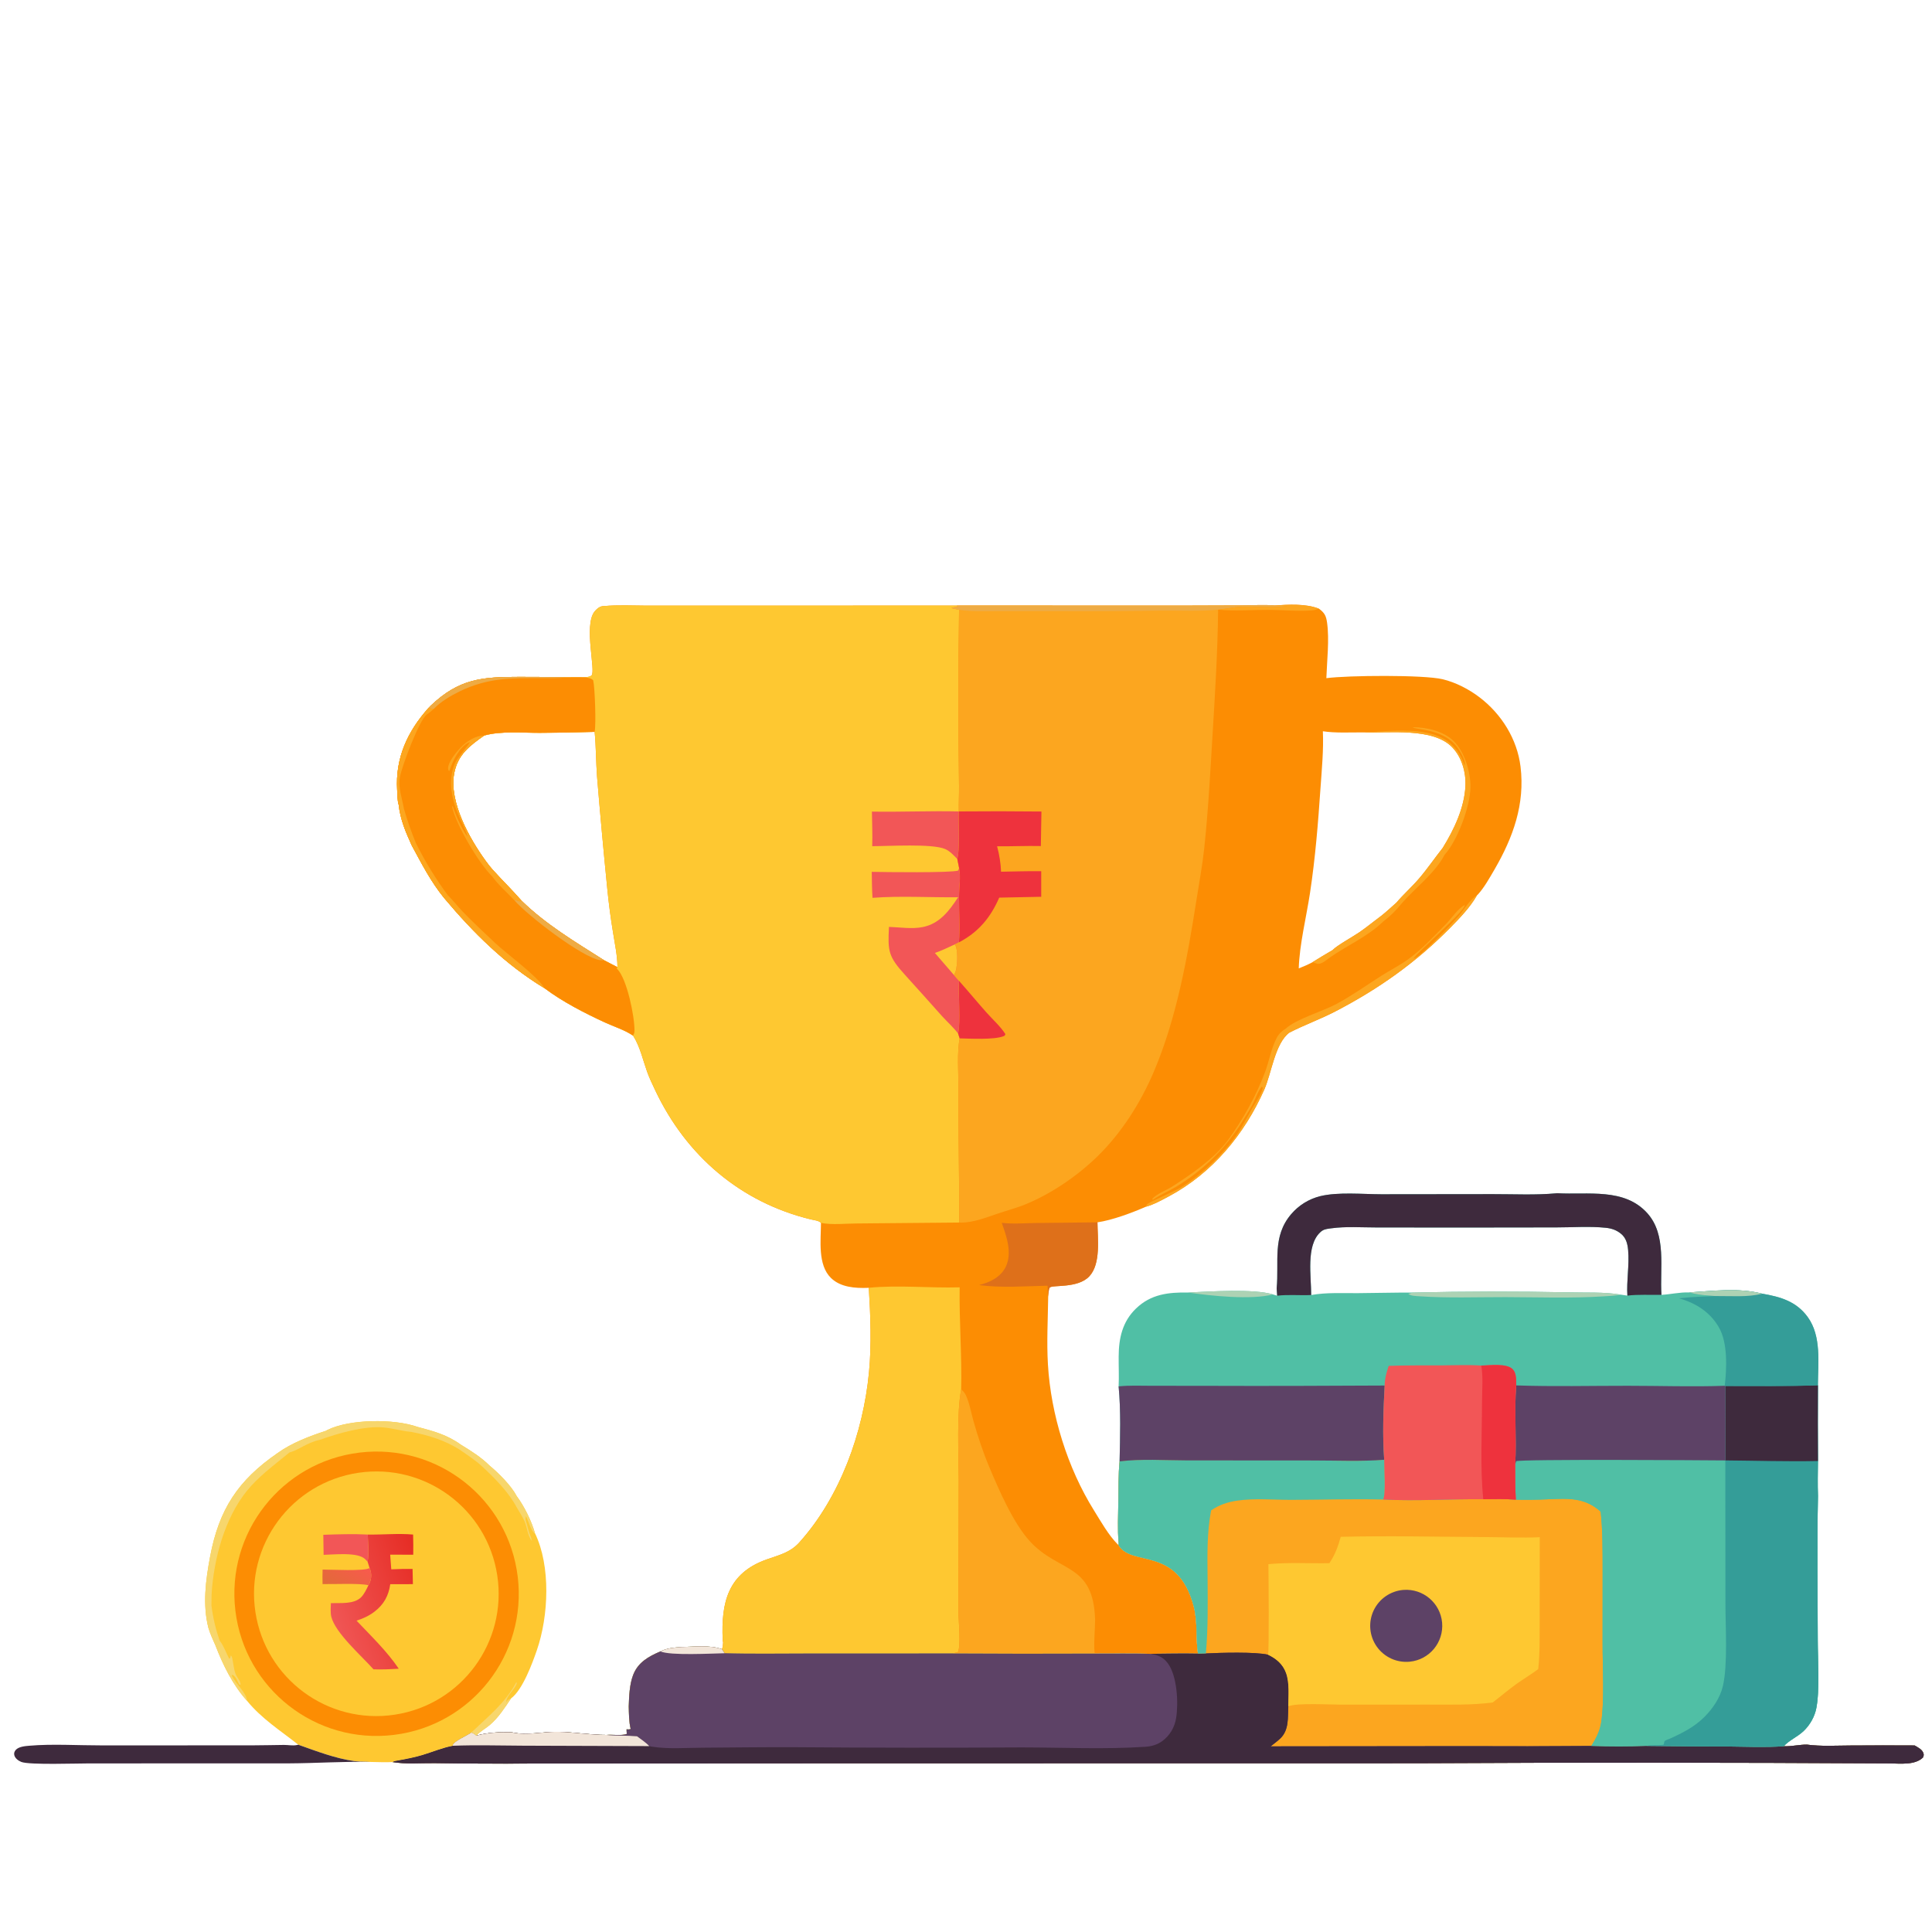 <svg width="46" height="46" viewBox="0 0 46 46" fill="none" xmlns="http://www.w3.org/2000/svg">
<path d="M30.342 14.416C30.672 14.394 31.091 14.368 31.404 14.493C31.536 14.59 31.574 14.661 31.597 14.825C31.654 15.228 31.594 15.734 31.58 16.147C32.088 16.079 33.893 16.064 34.348 16.172C34.66 16.247 34.975 16.41 35.229 16.604C35.75 17.001 36.123 17.597 36.203 18.252C36.312 19.145 36.028 19.935 35.584 20.701C35.469 20.898 35.337 21.137 35.182 21.304C35.177 21.309 35.171 21.313 35.166 21.317C35.002 21.605 34.751 21.865 34.52 22.099C33.705 22.924 32.82 23.548 31.791 24.083C31.434 24.268 31.053 24.404 30.698 24.587C30.358 24.842 30.276 25.547 30.104 25.938C29.632 27.005 28.866 27.932 27.828 28.485C27.657 28.576 27.469 28.681 27.282 28.732C26.951 28.877 26.482 29.052 26.13 29.103C26.133 29.484 26.217 30.093 25.933 30.392C25.657 30.683 25.055 30.585 24.994 30.657C24.965 30.691 24.962 30.826 24.957 30.871C24.95 31.408 24.919 31.954 24.951 32.49C25.021 33.677 25.417 34.952 26.047 35.962C26.209 36.222 26.391 36.547 26.605 36.763C26.614 36.772 26.623 36.781 26.632 36.79C26.955 37.321 28.037 36.793 28.421 38.243C28.52 38.616 28.466 38.998 28.523 39.373C28.148 39.365 27.771 39.374 27.395 39.377C26.954 39.365 26.512 39.372 26.072 39.372C24.925 39.377 23.778 39.376 22.631 39.369L19.251 39.37C18.585 39.369 17.918 39.383 17.252 39.362L17.189 39.267C17.212 39.217 17.211 39.161 17.217 39.107C17.209 39.067 17.209 39.074 17.207 39.042C17.168 38.148 17.333 37.456 18.256 37.129C18.548 37.026 18.815 36.966 19.031 36.725C20.003 35.643 20.553 34.112 20.69 32.677C20.754 32.008 20.726 31.33 20.686 30.661C20.681 30.662 20.675 30.662 20.67 30.663C20.365 30.675 20.012 30.652 19.783 30.426C19.465 30.114 19.545 29.526 19.547 29.116C19.498 29.061 19.38 29.051 19.309 29.034C17.632 28.629 16.339 27.517 15.605 25.969C15.534 25.82 15.463 25.672 15.407 25.517C15.309 25.243 15.239 24.923 15.084 24.676C15.08 24.67 15.075 24.663 15.071 24.657C14.873 24.521 14.618 24.443 14.399 24.343C13.914 24.118 13.393 23.851 12.965 23.529C12.028 22.962 11.272 22.212 10.572 21.378C10.254 20.986 10.041 20.566 9.802 20.126C9.658 19.807 9.531 19.513 9.493 19.162C9.46 19.06 9.463 18.914 9.456 18.807C9.412 18.051 9.698 17.422 10.198 16.861C10.216 16.843 10.233 16.823 10.252 16.805C10.93 16.158 11.476 16.116 12.365 16.116C12.743 16.115 13.122 16.119 13.5 16.127C13.648 16.125 13.795 16.125 13.942 16.127C13.981 16.12 14.055 16.111 14.084 16.082C14.191 15.976 13.895 14.899 14.153 14.564C14.197 14.507 14.271 14.441 14.345 14.433C14.354 14.432 14.363 14.431 14.372 14.431C14.712 14.399 15.062 14.419 15.403 14.42L17.083 14.42L22.78 14.418L28.041 14.42L29.557 14.415C29.812 14.414 30.089 14.392 30.342 14.416ZM11.725 20.702C11.952 20.953 12.195 21.191 12.418 21.446C13.004 22.017 13.692 22.424 14.379 22.861L14.701 23.028C14.701 22.758 14.637 22.463 14.595 22.195C14.539 21.855 14.494 21.513 14.46 21.17C14.371 20.276 14.289 19.382 14.215 18.486C14.189 18.133 14.192 17.778 14.158 17.425C13.723 17.439 13.289 17.447 12.854 17.449C12.433 17.45 11.932 17.4 11.527 17.513C11.183 17.755 10.894 17.972 10.813 18.418C10.689 19.097 11.182 19.974 11.568 20.504C11.617 20.571 11.669 20.639 11.725 20.702ZM31.497 17.411C31.516 17.855 31.472 18.311 31.441 18.755C31.384 19.591 31.317 20.429 31.191 21.259C31.105 21.829 30.939 22.49 30.923 23.057C31.035 23.013 31.141 22.968 31.247 22.911C31.405 22.812 31.564 22.716 31.725 22.623C31.833 22.509 32.219 22.299 32.373 22.192C32.551 22.068 32.719 21.929 32.894 21.8C33.016 21.703 33.131 21.595 33.248 21.491C33.419 21.291 33.617 21.116 33.788 20.916C33.986 20.685 34.16 20.428 34.35 20.189C34.619 19.753 34.867 19.234 34.891 18.714C34.906 18.386 34.805 18.028 34.574 17.79C34.118 17.318 33.063 17.457 32.45 17.438C32.139 17.436 31.803 17.457 31.497 17.411Z" fill="#FC8D03"/>
<path d="M13.942 16.127C13.981 16.12 14.055 16.111 14.084 16.082C14.191 15.976 13.895 14.899 14.153 14.564C14.197 14.507 14.271 14.441 14.345 14.433C14.354 14.432 14.363 14.431 14.372 14.431C14.712 14.399 15.062 14.419 15.403 14.42L17.083 14.42L22.78 14.418L22.806 14.452C22.753 14.456 22.703 14.455 22.654 14.478C22.714 14.493 22.774 14.506 22.835 14.519C22.814 15.916 22.813 17.314 22.834 18.712C22.837 18.915 22.824 19.117 22.829 19.32C22.818 19.602 22.858 20.238 22.793 20.452L22.836 20.668C22.879 20.868 22.835 21.151 22.834 21.358C22.831 21.72 22.863 22.075 22.832 22.437L22.735 22.485C22.817 22.611 22.796 22.959 22.759 23.106C22.75 23.144 22.73 23.181 22.714 23.216L22.835 23.355C22.811 23.696 22.88 24.308 22.812 24.607L22.849 24.723C22.782 25.073 22.822 25.549 22.82 25.911C22.816 26.977 22.84 28.042 22.84 29.108L20.418 29.13C20.148 29.13 19.807 29.17 19.547 29.116C19.498 29.061 19.38 29.051 19.309 29.034C17.632 28.629 16.339 27.517 15.605 25.969C15.534 25.82 15.463 25.671 15.407 25.516C15.309 25.243 15.239 24.923 15.084 24.676C15.08 24.67 15.075 24.663 15.071 24.656C14.873 24.521 14.618 24.443 14.399 24.342C13.914 24.118 13.393 23.851 12.965 23.529C12.028 22.962 11.272 22.212 10.572 21.378C10.254 20.986 10.041 20.566 9.802 20.126C9.658 19.807 9.531 19.513 9.493 19.162C9.46 19.06 9.463 18.914 9.456 18.807C9.412 18.051 9.698 17.422 10.198 16.861C10.216 16.842 10.233 16.823 10.252 16.805C10.93 16.158 11.476 16.116 12.365 16.116C12.743 16.115 13.122 16.119 13.5 16.127C13.648 16.125 13.795 16.125 13.942 16.127ZM11.725 20.702C11.952 20.953 12.195 21.191 12.418 21.446C13.004 22.017 13.692 22.424 14.379 22.861L14.701 23.028C14.701 22.758 14.637 22.463 14.595 22.195C14.539 21.855 14.494 21.513 14.46 21.17C14.371 20.276 14.289 19.382 14.215 18.486C14.189 18.133 14.192 17.778 14.158 17.425C13.723 17.439 13.289 17.447 12.854 17.448C12.433 17.45 11.932 17.4 11.527 17.513C11.183 17.755 10.894 17.972 10.813 18.418C10.689 19.097 11.182 19.974 11.568 20.503C11.617 20.571 11.669 20.639 11.725 20.702Z" fill="#FEC831"/>
<path d="M10.198 16.861C10.216 16.842 10.233 16.823 10.252 16.805C10.93 16.158 11.476 16.116 12.365 16.116C12.743 16.115 13.122 16.119 13.5 16.127C13.648 16.125 13.795 16.125 13.942 16.127C14.005 16.142 14.079 16.148 14.124 16.198C14.164 16.37 14.195 17.247 14.158 17.425C13.723 17.439 13.289 17.447 12.854 17.448C12.433 17.45 11.932 17.4 11.527 17.513C11.183 17.755 10.894 17.972 10.813 18.418C10.689 19.097 11.182 19.974 11.568 20.503C11.617 20.571 11.669 20.639 11.725 20.702C11.952 20.953 12.195 21.191 12.418 21.446C13.004 22.017 13.692 22.424 14.379 22.861L14.701 23.028L14.682 23.057C14.688 23.064 14.694 23.07 14.7 23.076C14.928 23.31 15.109 24.195 15.107 24.534C15.107 24.591 15.099 24.609 15.071 24.656C14.873 24.521 14.618 24.443 14.399 24.342C13.914 24.118 13.393 23.851 12.965 23.529C12.028 22.962 11.272 22.212 10.572 21.378C10.254 20.986 10.041 20.566 9.802 20.126C9.658 19.807 9.531 19.513 9.493 19.162C9.46 19.06 9.463 18.914 9.456 18.806C9.412 18.051 9.698 17.422 10.198 16.861Z" fill="#FC8D03"/>
<path d="M10.198 16.861L10.329 16.878C10.275 16.927 10.225 16.969 10.165 17.01C9.987 17.128 9.563 18.256 9.521 18.507C9.478 18.762 9.574 19.006 9.617 19.253C9.696 19.535 9.792 19.801 9.902 20.073C10.118 20.508 10.372 20.922 10.661 21.313L10.572 21.378C10.254 20.986 10.041 20.566 9.802 20.126C9.658 19.807 9.531 19.513 9.493 19.162C9.46 19.06 9.463 18.914 9.456 18.807C9.412 18.051 9.698 17.422 10.198 16.861Z" fill="#FCA61F"/>
<path d="M11.716 20.864C11.396 20.552 10.845 19.616 10.762 19.198L10.782 19.202C10.856 19.435 10.992 19.723 11.131 19.926C11.09 19.762 11.004 19.609 10.937 19.455C10.761 19.055 10.653 18.592 10.832 18.172C10.891 18.035 11.18 17.715 11.187 17.668C11.178 17.672 11.169 17.675 11.16 17.679C10.932 17.786 10.775 18.128 10.7 18.357L10.681 18.349C10.675 18.327 10.668 18.31 10.669 18.287C10.671 18.143 10.864 17.907 10.958 17.808C11.104 17.655 11.311 17.515 11.527 17.513C11.183 17.755 10.894 17.972 10.813 18.418C10.689 19.097 11.182 19.974 11.568 20.504C11.617 20.571 11.669 20.639 11.725 20.702C11.952 20.953 12.195 21.191 12.418 21.446C12.371 21.462 12.379 21.467 12.329 21.449C12.277 21.43 12.298 21.434 12.245 21.433C12.07 21.246 11.865 21.071 11.716 20.864Z" fill="#FCA61F"/>
<path d="M10.661 21.313L10.675 21.327C10.793 21.445 10.894 21.578 11.01 21.698C11.257 21.955 11.52 22.198 11.779 22.443C12.07 22.719 12.793 23.236 12.965 23.529C12.028 22.962 11.272 22.212 10.572 21.378L10.661 21.313Z" fill="#FCA61F"/>
<path d="M12.245 21.433C12.298 21.434 12.277 21.43 12.329 21.449C12.379 21.467 12.371 21.462 12.418 21.446C13.004 22.017 13.692 22.424 14.379 22.861C14.352 22.863 14.323 22.866 14.296 22.863C13.863 22.803 12.55 21.79 12.245 21.433Z" fill="#EEAB44"/>
<path d="M10.198 16.861C10.216 16.842 10.233 16.823 10.252 16.805C10.93 16.158 11.476 16.116 12.365 16.116C12.743 16.115 13.122 16.119 13.5 16.127C13.492 16.128 13.485 16.129 13.477 16.13C13.288 16.152 13.092 16.145 12.902 16.145C12.166 16.146 11.62 16.132 10.937 16.465C10.733 16.564 10.484 16.712 10.329 16.878L10.198 16.861Z" fill="#EEAB44"/>
<path d="M22.836 20.668C22.879 20.868 22.835 21.151 22.834 21.358C22.831 21.72 22.863 22.075 22.832 22.437L22.735 22.485C22.817 22.611 22.796 22.959 22.759 23.106C22.75 23.144 22.73 23.181 22.714 23.216L22.835 23.355C22.811 23.696 22.88 24.308 22.812 24.607C22.699 24.459 22.549 24.326 22.424 24.188C22.135 23.862 21.843 23.538 21.551 23.215C21.149 22.772 21.137 22.652 21.166 22.069C21.429 22.077 21.708 22.125 21.969 22.073C22.371 21.994 22.603 21.684 22.812 21.363C22.137 21.371 21.446 21.326 20.774 21.377C20.76 21.171 20.76 20.964 20.756 20.758C21.061 20.765 22.643 20.785 22.814 20.728L22.836 20.668Z" fill="#F25657"/>
<path d="M22.259 22.689C22.422 22.635 22.578 22.556 22.735 22.485C22.817 22.611 22.796 22.959 22.759 23.106C22.75 23.144 22.73 23.181 22.714 23.216L22.259 22.689Z" fill="#FEC831"/>
<path d="M20.76 19.324C21.449 19.336 22.14 19.304 22.83 19.32C22.818 19.602 22.858 20.238 22.793 20.452C22.706 20.365 22.619 20.265 22.504 20.215C22.192 20.081 21.154 20.148 20.767 20.147C20.776 19.874 20.764 19.597 20.76 19.324Z" fill="#F25657"/>
<path d="M22.78 14.418L28.041 14.42L29.557 14.415C29.812 14.414 30.089 14.392 30.341 14.416C30.446 14.426 30.547 14.432 30.652 14.431C30.293 14.476 29.948 14.438 29.588 14.445C29.387 14.45 29.201 14.493 29.003 14.516C28.992 15.507 28.932 16.481 28.872 17.469C28.817 18.38 28.769 19.291 28.672 20.199C28.628 20.61 28.551 21.02 28.487 21.429C28.271 22.804 28.017 24.239 27.468 25.527C27.155 26.26 26.707 26.966 26.138 27.525C25.666 27.988 25.035 28.422 24.419 28.673C24.195 28.765 23.957 28.826 23.727 28.905C23.456 28.997 23.183 29.105 22.891 29.11C22.874 29.11 22.857 29.109 22.84 29.108C22.84 28.043 22.816 26.977 22.82 25.912C22.822 25.549 22.782 25.073 22.849 24.723L22.812 24.607C22.88 24.308 22.811 23.696 22.835 23.356L22.714 23.216C22.73 23.181 22.75 23.144 22.759 23.107C22.796 22.959 22.817 22.611 22.735 22.485L22.832 22.437C22.863 22.075 22.831 21.72 22.834 21.358C22.835 21.151 22.879 20.868 22.835 20.668L22.793 20.452C22.858 20.238 22.818 19.602 22.829 19.32C22.824 19.117 22.836 18.915 22.834 18.712C22.813 17.314 22.814 15.917 22.835 14.519C22.774 14.507 22.714 14.493 22.654 14.478C22.703 14.455 22.753 14.456 22.806 14.452L22.78 14.418Z" fill="#FCA61F"/>
<path d="M22.829 19.32C23.485 19.314 24.14 19.315 24.796 19.322L24.782 20.144C24.435 20.136 24.087 20.154 23.74 20.149C23.794 20.347 23.826 20.55 23.835 20.755C24.153 20.75 24.473 20.739 24.791 20.743L24.791 21.352L23.791 21.372C23.585 21.847 23.295 22.195 22.832 22.437C22.863 22.075 22.831 21.72 22.834 21.358C22.835 21.151 22.879 20.868 22.836 20.668L22.793 20.452C22.858 20.238 22.818 19.602 22.829 19.32Z" fill="#EE323D"/>
<path d="M22.78 14.418L28.041 14.42L29.557 14.415C29.812 14.414 30.089 14.392 30.341 14.416C30.446 14.426 30.547 14.432 30.652 14.431C30.293 14.476 29.948 14.438 29.588 14.445C29.387 14.45 29.201 14.493 29.003 14.516C28.564 14.56 28.105 14.534 27.663 14.538C26.832 14.551 26 14.556 25.168 14.552L23.76 14.552C23.455 14.551 23.137 14.568 22.835 14.519C22.774 14.507 22.714 14.493 22.654 14.478C22.703 14.455 22.753 14.456 22.806 14.452L22.78 14.418Z" fill="#EEAB44"/>
<path d="M22.835 23.355C23.056 23.603 23.267 23.859 23.488 24.108C23.635 24.273 23.819 24.435 23.938 24.622C23.914 24.669 23.931 24.657 23.883 24.675C23.658 24.759 23.106 24.729 22.849 24.723L22.812 24.607C22.88 24.308 22.811 23.696 22.835 23.355Z" fill="#EE323D"/>
<path d="M20.686 30.661C21.403 30.593 22.13 30.671 22.849 30.651C22.837 31.461 22.904 32.271 22.885 33.079C22.775 33.672 22.826 34.601 22.827 35.227L22.82 38.376C22.821 38.581 22.884 39.19 22.806 39.338C22.747 39.355 22.693 39.363 22.631 39.369L19.251 39.37C18.585 39.369 17.918 39.383 17.252 39.362L17.189 39.267C17.212 39.217 17.212 39.161 17.217 39.107C17.209 39.067 17.209 39.074 17.207 39.042C17.168 38.148 17.333 37.456 18.256 37.129C18.548 37.026 18.815 36.966 19.032 36.725C20.003 35.643 20.553 34.112 20.69 32.676C20.754 32.007 20.726 31.33 20.686 30.661Z" fill="#FEC831"/>
<path d="M22.885 33.079C22.928 33.12 22.97 33.161 22.995 33.216C23.085 33.408 23.123 33.642 23.181 33.846C23.284 34.206 23.407 34.581 23.553 34.926C23.783 35.472 24.122 36.26 24.52 36.696C25.213 37.454 26.035 37.203 26.074 38.568C26.077 38.699 26.028 39.307 26.072 39.372C24.925 39.377 23.778 39.376 22.631 39.369C22.693 39.363 22.746 39.355 22.806 39.338C22.884 39.19 22.821 38.581 22.82 38.376L22.827 35.227C22.826 34.601 22.774 33.672 22.885 33.079Z" fill="#FCA61F"/>
<path d="M23.851 29.115C24.116 29.147 24.4 29.122 24.668 29.119L26.13 29.103C26.133 29.484 26.217 30.093 25.933 30.392C25.657 30.683 25.055 30.585 24.994 30.657C24.965 30.691 24.962 30.826 24.957 30.871L24.942 30.612C24.407 30.623 23.843 30.669 23.311 30.597C23.347 30.587 23.383 30.577 23.418 30.566C23.636 30.498 23.84 30.376 23.945 30.165C24.107 29.837 23.966 29.435 23.851 29.115Z" fill="#DE701A"/>
<path d="M30.613 24.491C30.861 24.262 31.485 24.082 31.811 23.909C32.184 23.71 32.537 23.457 32.894 23.23C33.097 23.101 33.317 22.99 33.512 22.851C33.846 22.614 34.138 22.295 34.425 22.005C34.544 21.884 34.727 21.615 34.875 21.549C34.891 21.685 33.794 22.624 33.652 22.826C33.803 22.804 34.587 21.973 34.729 21.811C34.86 21.661 34.996 21.417 35.166 21.317C35.002 21.605 34.751 21.865 34.52 22.099C33.705 22.924 32.82 23.548 31.791 24.083C31.434 24.268 31.053 24.404 30.698 24.587C30.358 24.842 30.276 25.547 30.104 25.938C29.632 27.005 28.866 27.932 27.828 28.485C27.657 28.576 27.469 28.681 27.282 28.732C27.295 28.71 27.302 28.683 27.322 28.665C27.369 28.623 27.976 28.355 28.096 28.284C28.576 27.999 29.124 27.478 29.441 27.025C29.578 26.829 29.688 26.61 29.807 26.402C29.899 26.24 30.021 26.084 30.067 25.901L30.041 25.868L30.056 25.858C29.946 25.973 29.894 26.167 29.817 26.307C29.738 26.451 29.648 26.59 29.561 26.729C29.169 27.353 28.635 27.876 28.003 28.256C27.83 28.361 27.644 28.437 27.475 28.549L27.449 28.566L27.431 28.549C27.536 28.425 27.771 28.34 27.913 28.249C28.361 27.961 28.916 27.581 29.236 27.148C29.589 26.666 29.91 26.088 30.119 25.529C30.221 25.258 30.264 24.966 30.4 24.708C30.451 24.612 30.52 24.546 30.613 24.491Z" fill="#FCA61F"/>
<path d="M30.342 14.416C30.672 14.394 31.091 14.368 31.404 14.493C31.348 14.514 31.294 14.528 31.235 14.533C30.907 14.559 30.558 14.523 30.227 14.521C29.828 14.519 29.4 14.553 29.003 14.516C29.201 14.493 29.387 14.449 29.588 14.445C29.948 14.438 30.293 14.476 30.652 14.431C30.548 14.432 30.446 14.426 30.342 14.416Z" fill="#FCA61F"/>
<path d="M32.45 17.438C33.078 17.415 34.075 17.26 34.566 17.731C34.694 17.853 34.786 17.99 34.846 18.155C34.861 18.199 34.852 18.18 34.879 18.219C34.889 18.071 34.739 17.837 34.646 17.731C34.307 17.349 33.697 17.377 33.634 17.315C33.963 17.314 34.371 17.407 34.611 17.644C34.872 17.901 35.014 18.378 35.011 18.741C35.007 19.198 34.7 20.02 34.394 20.353C34.181 20.776 33.68 21.156 33.373 21.511C33.332 21.509 33.289 21.498 33.248 21.491C33.419 21.291 33.617 21.116 33.788 20.916C33.987 20.685 34.16 20.428 34.35 20.189C34.619 19.753 34.867 19.234 34.891 18.714C34.906 18.386 34.805 18.028 34.574 17.79C34.118 17.318 33.063 17.457 32.45 17.438Z" fill="#FCA61F"/>
<path d="M33.248 21.491C33.289 21.498 33.332 21.509 33.373 21.511C33.242 21.675 33.099 21.816 32.932 21.942C32.572 22.295 32.08 22.507 31.67 22.793C31.596 22.846 31.482 22.949 31.388 22.949C31.34 22.949 31.297 22.917 31.247 22.911C31.405 22.812 31.564 22.716 31.725 22.623C31.833 22.509 32.219 22.299 32.373 22.192C32.551 22.069 32.719 21.929 32.894 21.8C33.016 21.703 33.131 21.595 33.248 21.491Z" fill="#FCA61F"/>
<path d="M37.075 28.41C37.808 28.453 38.677 28.275 39.224 28.888C39.686 29.405 39.517 30.191 39.558 30.83C39.782 30.818 39.991 30.764 40.218 30.772C40.79 30.737 41.397 30.656 41.957 30.802C42.392 30.876 42.771 30.985 43.042 31.36C43.371 31.816 43.286 32.45 43.283 32.983C43.28 33.584 43.28 34.185 43.284 34.786C43.281 35.064 43.275 35.342 43.285 35.619C43.262 36.765 43.278 37.914 43.28 39.059C43.28 39.516 43.33 40.253 43.244 40.677C43.203 40.88 43.092 41.072 42.943 41.215C42.804 41.348 42.59 41.44 42.471 41.577C42.656 41.586 42.837 41.537 43.023 41.539C43.361 41.584 43.722 41.561 44.064 41.56C44.572 41.556 45.079 41.556 45.587 41.559C45.671 41.61 45.772 41.654 45.799 41.756C45.808 41.795 45.797 41.809 45.785 41.845C45.596 42.03 45.247 41.989 45.002 41.986C41.238 41.964 37.473 41.962 33.708 41.982L20.073 41.984L12.657 41.989C11.887 41.994 11.117 41.991 10.347 41.979C10.021 41.975 9.666 42.008 9.345 41.953C9.385 41.933 9.376 41.934 9.41 41.927C9.629 41.887 9.845 41.85 10.059 41.785C10.297 41.713 10.533 41.613 10.778 41.566C10.78 41.557 10.78 41.548 10.783 41.539C10.811 41.458 11.114 41.322 11.203 41.263L11.225 41.248C11.269 41.27 11.309 41.285 11.342 41.324C11.618 41.25 11.909 41.234 12.193 41.248C12.559 41.329 12.931 41.225 13.302 41.234C13.682 41.243 14.056 41.309 14.438 41.308C14.58 41.293 14.795 41.333 14.924 41.284C14.921 41.247 14.918 41.211 14.918 41.174C14.957 41.179 14.979 41.178 15.016 41.167C14.974 40.994 14.975 40.805 14.97 40.629C14.979 40.388 14.987 40.116 15.072 39.888C15.188 39.579 15.439 39.442 15.724 39.319C15.885 39.241 16.042 39.228 16.217 39.216C16.518 39.21 16.904 39.162 17.189 39.267L17.252 39.363C17.918 39.383 18.585 39.369 19.251 39.37L22.631 39.369C23.778 39.376 24.925 39.377 26.072 39.372C26.512 39.372 26.954 39.365 27.395 39.377C27.771 39.374 28.148 39.365 28.523 39.373C28.466 38.998 28.52 38.616 28.421 38.243C28.037 36.793 26.955 37.321 26.632 36.79C26.636 36.75 26.637 36.766 26.634 36.73C26.605 36.407 26.623 36.076 26.627 35.753C26.632 35.434 26.626 35.112 26.656 34.795C26.67 34.207 26.689 33.593 26.634 33.009C26.645 32.771 26.633 32.533 26.635 32.295C26.637 31.864 26.723 31.469 27.046 31.157C27.402 30.812 27.818 30.767 28.289 30.774C28.79 30.751 29.858 30.68 30.308 30.82L30.409 30.85L30.397 30.676C30.457 30.039 30.287 29.444 30.741 28.91C30.922 28.697 31.164 28.547 31.435 28.48C31.865 28.376 32.443 28.434 32.888 28.435L35.548 28.432C36.044 28.431 36.562 28.458 37.055 28.412L37.075 28.41ZM33.638 30.775C34.874 30.745 36.111 30.744 37.347 30.77C37.758 30.782 38.186 30.756 38.592 30.825L38.747 30.848C38.725 30.488 38.797 30.123 38.765 29.764C38.751 29.61 38.715 29.469 38.589 29.37C38.481 29.284 38.368 29.247 38.232 29.233C37.851 29.193 37.436 29.224 37.052 29.224L34.741 29.227L32.762 29.225C32.415 29.225 32.044 29.198 31.701 29.245L31.655 29.251C31.561 29.264 31.502 29.275 31.431 29.343C31.091 29.666 31.221 30.39 31.218 30.834C31.596 30.768 31.952 30.793 32.333 30.789C32.769 30.786 33.203 30.774 33.638 30.775Z" fill="#50BFA5"/>
<path d="M26.656 34.795C27.168 34.73 27.733 34.77 28.249 34.771L31.274 34.773C31.831 34.773 32.402 34.8 32.957 34.756C32.957 34.96 33.001 35.565 32.933 35.703C33.718 35.744 34.527 35.688 35.316 35.696C35.575 35.693 35.834 35.687 36.092 35.706C36.346 35.712 36.6 35.709 36.854 35.697C37.334 35.679 37.726 35.645 38.112 35.992C38.161 36.455 38.157 36.92 38.158 37.385L38.157 39.128C38.156 39.665 38.204 40.521 38.122 41.021C38.088 41.224 37.998 41.398 37.889 41.57C38.323 41.586 38.771 41.586 39.205 41.569C39.849 41.578 40.494 41.582 41.139 41.583C41.58 41.587 42.03 41.608 42.471 41.577C42.656 41.587 42.837 41.537 43.023 41.539C43.361 41.584 43.722 41.561 44.064 41.56C44.572 41.557 45.079 41.557 45.587 41.559C45.671 41.61 45.772 41.654 45.799 41.757C45.808 41.795 45.797 41.809 45.785 41.845C45.596 42.03 45.247 41.989 45.002 41.986C41.238 41.964 37.473 41.962 33.708 41.982L20.073 41.984L12.657 41.989C11.887 41.994 11.117 41.991 10.347 41.979C10.021 41.975 9.666 42.008 9.345 41.953C9.385 41.933 9.376 41.934 9.41 41.927C9.629 41.887 9.845 41.85 10.059 41.785C10.297 41.713 10.533 41.613 10.778 41.566C10.78 41.557 10.78 41.548 10.783 41.539C10.811 41.458 11.114 41.322 11.203 41.263L11.225 41.248C11.269 41.27 11.309 41.285 11.342 41.324C11.618 41.25 11.909 41.234 12.193 41.248C12.559 41.329 12.931 41.225 13.302 41.234C13.682 41.243 14.056 41.309 14.438 41.308C14.58 41.293 14.795 41.333 14.924 41.284C14.921 41.247 14.918 41.211 14.918 41.174C14.957 41.179 14.979 41.179 15.016 41.167C14.974 40.994 14.975 40.805 14.97 40.629C14.979 40.388 14.987 40.116 15.072 39.888C15.188 39.579 15.439 39.442 15.724 39.319C15.885 39.241 16.042 39.228 16.217 39.216C16.518 39.21 16.904 39.162 17.189 39.267L17.252 39.363C17.918 39.383 18.585 39.369 19.251 39.37L22.631 39.369C23.778 39.376 24.925 39.377 26.072 39.372C26.512 39.373 26.954 39.365 27.395 39.377C27.771 39.374 28.148 39.365 28.523 39.373C28.466 38.998 28.52 38.616 28.421 38.243C28.037 36.793 26.955 37.321 26.632 36.79C26.636 36.75 26.637 36.766 26.634 36.73C26.605 36.407 26.623 36.076 26.627 35.753C26.632 35.434 26.626 35.112 26.656 34.795Z" fill="#FCA61F"/>
<path d="M16.217 39.216C16.518 39.21 16.904 39.162 17.189 39.267L17.252 39.363C17.918 39.383 18.585 39.369 19.251 39.37L22.631 39.369C23.778 39.376 24.925 39.377 26.072 39.372C26.512 39.373 26.954 39.365 27.395 39.377C27.771 39.374 28.148 39.365 28.523 39.373L28.712 39.368C29.055 39.35 29.884 39.326 30.191 39.398C30.389 39.492 30.546 39.625 30.621 39.836C30.706 40.074 30.675 40.377 30.674 40.628C30.659 40.894 30.695 41.189 30.484 41.392C30.413 41.459 30.33 41.518 30.254 41.58L34.869 41.575C35.876 41.58 36.883 41.579 37.889 41.57C38.323 41.586 38.771 41.586 39.205 41.569C39.849 41.578 40.494 41.582 41.139 41.583C41.58 41.587 42.03 41.608 42.471 41.577C42.656 41.586 42.837 41.537 43.023 41.539C43.361 41.584 43.722 41.561 44.064 41.56C44.572 41.557 45.079 41.557 45.587 41.559C45.671 41.61 45.772 41.654 45.799 41.757C45.808 41.795 45.797 41.809 45.785 41.845C45.596 42.03 45.247 41.989 45.002 41.986C41.238 41.964 37.473 41.962 33.708 41.982L20.073 41.984L12.657 41.989C11.887 41.994 11.117 41.991 10.347 41.979C10.021 41.975 9.666 42.008 9.345 41.953C9.385 41.933 9.376 41.934 9.41 41.927C9.629 41.887 9.845 41.85 10.059 41.785C10.297 41.713 10.533 41.613 10.778 41.566C10.78 41.557 10.78 41.548 10.783 41.539C10.811 41.458 11.114 41.322 11.203 41.263L11.225 41.248C11.269 41.27 11.309 41.285 11.342 41.324C11.618 41.25 11.909 41.234 12.193 41.248C12.559 41.329 12.931 41.225 13.302 41.234C13.682 41.243 14.056 41.309 14.438 41.308C14.58 41.293 14.795 41.333 14.924 41.284C14.921 41.247 14.918 41.211 14.918 41.174C14.957 41.179 14.979 41.179 15.016 41.167C14.974 40.994 14.975 40.805 14.97 40.629C14.979 40.388 14.987 40.116 15.072 39.888C15.188 39.579 15.439 39.442 15.724 39.319C15.885 39.241 16.042 39.228 16.217 39.216Z" fill="#5D4266"/>
<path d="M28.712 39.368C29.055 39.35 29.884 39.326 30.191 39.398C30.389 39.492 30.546 39.625 30.621 39.836C30.706 40.074 30.675 40.377 30.674 40.627C30.659 40.894 30.695 41.189 30.484 41.391C30.413 41.459 30.33 41.518 30.254 41.58L34.869 41.575C35.876 41.58 36.883 41.578 37.889 41.57C38.323 41.586 38.771 41.586 39.205 41.569C39.849 41.577 40.494 41.582 41.139 41.583C41.58 41.587 42.03 41.608 42.471 41.577C42.656 41.586 42.837 41.537 43.023 41.539C43.361 41.584 43.722 41.561 44.064 41.56C44.572 41.556 45.079 41.556 45.587 41.559C45.671 41.61 45.772 41.654 45.799 41.756C45.808 41.795 45.797 41.809 45.785 41.845C45.596 42.03 45.247 41.989 45.002 41.986C41.238 41.964 37.473 41.962 33.708 41.982L20.073 41.984L12.657 41.988C11.887 41.994 11.117 41.991 10.347 41.979C10.021 41.975 9.666 42.008 9.345 41.953C9.385 41.933 9.376 41.934 9.41 41.927C9.629 41.887 9.845 41.85 10.059 41.785C10.297 41.713 10.533 41.613 10.778 41.566C10.78 41.557 10.78 41.547 10.783 41.539C10.811 41.458 11.114 41.322 11.203 41.263L11.225 41.247C11.269 41.27 11.309 41.285 11.342 41.324C11.618 41.25 11.909 41.234 12.193 41.247C12.559 41.328 12.931 41.225 13.302 41.234C13.682 41.243 14.056 41.309 14.438 41.308C14.681 41.331 14.925 41.318 15.168 41.34C15.264 41.413 15.377 41.485 15.459 41.574C15.479 41.579 15.484 41.581 15.508 41.585C15.899 41.65 16.335 41.614 16.732 41.612C17.456 41.607 18.181 41.597 18.905 41.6C20.712 41.614 22.518 41.616 24.325 41.605C25.304 41.606 26.3 41.655 27.276 41.59C27.418 41.58 27.552 41.541 27.668 41.458C27.851 41.328 27.968 41.126 28.003 40.906C28.061 40.551 28.029 39.904 27.806 39.603C27.695 39.454 27.572 39.407 27.395 39.377C27.771 39.374 28.148 39.365 28.523 39.373L28.712 39.368Z" fill="#3E2A3D"/>
<path d="M12.193 41.248C12.559 41.328 12.931 41.225 13.302 41.234C13.682 41.243 14.056 41.309 14.438 41.308C14.681 41.331 14.925 41.318 15.168 41.34C15.264 41.413 15.377 41.485 15.459 41.574L12.457 41.564C11.899 41.562 11.336 41.544 10.778 41.566C10.78 41.557 10.78 41.547 10.783 41.539C10.811 41.458 11.114 41.322 11.203 41.263L11.225 41.248C11.269 41.27 11.309 41.285 11.342 41.324C11.618 41.25 11.909 41.234 12.193 41.248Z" fill="#F2E5D9"/>
<path d="M16.217 39.216C16.518 39.21 16.904 39.162 17.189 39.267L17.252 39.363C16.94 39.368 15.964 39.424 15.724 39.319C15.885 39.241 16.041 39.228 16.217 39.216Z" fill="#F2E5D9"/>
<path d="M31.922 36.591C33.063 36.562 34.211 36.591 35.353 36.597C35.787 36.599 36.228 36.62 36.661 36.6L36.659 38.537C36.656 38.939 36.668 39.339 36.625 39.74C36.459 39.866 36.28 39.97 36.112 40.09C35.915 40.231 35.732 40.389 35.54 40.535C35.039 40.602 34.52 40.585 34.016 40.586L31.922 40.587C31.663 40.587 30.875 40.54 30.674 40.627C30.675 40.377 30.705 40.074 30.621 39.836C30.546 39.625 30.389 39.492 30.191 39.398C30.22 39.303 30.204 37.496 30.2 37.242C30.681 37.195 31.169 37.228 31.651 37.219C31.784 37.025 31.861 36.816 31.922 36.591Z" fill="#FEC831"/>
<path d="M33.416 37.855C33.884 37.82 34.294 38.167 34.336 38.635C34.377 39.103 34.035 39.517 33.567 39.564C33.26 39.595 32.96 39.458 32.781 39.206C32.603 38.954 32.574 38.626 32.705 38.346C32.837 38.066 33.108 37.879 33.416 37.855Z" fill="#5D4266"/>
<path d="M26.657 34.795C27.168 34.73 27.733 34.77 28.249 34.771L31.274 34.773C31.831 34.773 32.402 34.8 32.957 34.756C32.957 34.96 33.001 35.565 32.933 35.703C32.207 35.686 31.478 35.709 30.752 35.711C30.328 35.712 29.871 35.669 29.452 35.73C29.229 35.763 29.022 35.832 28.836 35.962C28.733 36.499 28.747 37.056 28.752 37.599C28.757 38.188 28.763 38.781 28.712 39.368L28.523 39.373C28.466 38.998 28.52 38.616 28.421 38.243C28.037 36.793 26.955 37.321 26.632 36.79C26.636 36.75 26.637 36.766 26.634 36.73C26.605 36.407 26.623 36.076 26.627 35.753C26.632 35.434 26.626 35.112 26.657 34.795Z" fill="#50BFA5"/>
<path d="M36.099 32.986C36.985 33.017 37.877 32.994 38.764 32.995C39.528 32.995 40.303 33.022 41.066 32.995L41.079 32.999C41.812 32.996 42.55 33.01 43.283 32.982C43.28 33.584 43.28 34.185 43.284 34.786C43.281 35.064 43.275 35.342 43.284 35.619C43.261 36.765 43.278 37.913 43.279 39.059C43.28 39.516 43.33 40.253 43.244 40.677C43.203 40.88 43.092 41.072 42.943 41.215C42.804 41.348 42.59 41.44 42.47 41.577C42.03 41.608 41.58 41.587 41.139 41.583C40.494 41.582 39.849 41.577 39.205 41.569C38.771 41.586 38.323 41.586 37.889 41.57C37.998 41.398 38.088 41.224 38.121 41.021C38.204 40.521 38.156 39.665 38.157 39.128L38.158 37.385C38.157 36.92 38.161 36.455 38.112 35.992C37.726 35.645 37.334 35.678 36.854 35.697C36.6 35.709 36.346 35.712 36.092 35.706C36.072 35.431 36.079 35.15 36.076 34.874C36.111 34.247 36.051 33.611 36.099 32.986Z" fill="#50BFA5"/>
<path d="M41.079 32.999C41.812 32.996 42.55 33.01 43.283 32.982C43.28 33.584 43.28 34.185 43.284 34.786C43.281 35.064 43.275 35.342 43.285 35.619C43.262 36.765 43.279 37.913 43.28 39.059C43.28 39.516 43.33 40.253 43.244 40.677C43.203 40.88 43.092 41.072 42.943 41.215C42.804 41.348 42.59 41.44 42.471 41.577C42.03 41.608 41.58 41.587 41.139 41.583C40.494 41.582 39.849 41.577 39.205 41.569C39.334 41.54 39.473 41.561 39.606 41.542C39.623 41.506 39.621 41.52 39.623 41.482C39.626 41.435 39.715 41.416 39.758 41.397C40.06 41.261 40.344 41.117 40.581 40.88C40.781 40.68 40.956 40.423 41.021 40.145C41.14 39.636 41.082 38.739 41.082 38.179L41.079 34.772C41.083 34.181 41.083 33.59 41.079 32.999Z" fill="#349D98"/>
<path d="M41.079 32.999C41.812 32.996 42.55 33.01 43.283 32.982C43.28 33.584 43.28 34.185 43.284 34.786C42.552 34.802 41.812 34.777 41.079 34.772C41.083 34.181 41.083 33.59 41.079 32.999Z" fill="#3E2A3D"/>
<path d="M36.099 32.986C36.985 33.017 37.877 32.994 38.764 32.995C39.528 32.995 40.303 33.022 41.066 32.995L41.079 33C41.083 33.59 41.083 34.181 41.079 34.772C40.536 34.767 36.193 34.739 36.098 34.791L36.076 34.874C36.111 34.247 36.051 33.611 36.099 32.986Z" fill="#5D4266"/>
<path d="M26.634 33.009C26.889 32.983 27.152 32.994 27.408 32.995L28.654 32.996C30.092 33.001 31.53 32.998 32.968 32.989C32.937 33.563 32.914 34.182 32.957 34.756C32.402 34.8 31.831 34.773 31.274 34.773L28.249 34.771C27.733 34.77 27.168 34.73 26.657 34.795C26.67 34.207 26.689 33.593 26.634 33.009Z" fill="#5D4266"/>
<path d="M33.064 32.521C33.482 32.505 33.903 32.511 34.322 32.509C34.636 32.507 34.955 32.493 35.268 32.513C35.473 32.512 35.886 32.449 36.026 32.611C36.108 32.705 36.099 32.868 36.099 32.986C36.052 33.611 36.112 34.247 36.076 34.874C36.079 35.15 36.072 35.431 36.092 35.706C35.834 35.686 35.575 35.693 35.316 35.696C34.527 35.688 33.718 35.744 32.933 35.703C33.001 35.565 32.957 34.96 32.957 34.756C32.914 34.182 32.937 33.563 32.968 32.989C32.971 32.819 33.011 32.68 33.064 32.521Z" fill="#F25657"/>
<path d="M35.268 32.513C35.473 32.512 35.886 32.449 36.026 32.611C36.108 32.705 36.099 32.868 36.099 32.986C36.052 33.611 36.112 34.247 36.076 34.874C36.079 35.15 36.072 35.431 36.092 35.706C35.834 35.686 35.575 35.693 35.316 35.696C35.239 34.936 35.286 34.137 35.286 33.373C35.287 33.097 35.316 32.784 35.268 32.513Z" fill="#EE323D"/>
<path d="M37.075 28.41C37.808 28.453 38.677 28.275 39.224 28.888C39.686 29.405 39.517 30.191 39.558 30.83C39.295 30.835 39.006 30.816 38.747 30.848C38.725 30.488 38.797 30.123 38.765 29.764C38.751 29.61 38.715 29.469 38.589 29.37C38.481 29.284 38.368 29.247 38.232 29.233C37.852 29.193 37.436 29.224 37.052 29.224L34.741 29.227L32.762 29.225C32.415 29.225 32.044 29.198 31.701 29.245L31.655 29.251C31.561 29.264 31.502 29.275 31.431 29.343C31.091 29.666 31.221 30.39 31.218 30.834C30.95 30.847 30.674 30.818 30.409 30.85L30.397 30.676C30.457 30.039 30.287 29.444 30.741 28.91C30.922 28.697 31.164 28.547 31.435 28.48C31.865 28.376 32.443 28.434 32.888 28.435L35.548 28.432C36.044 28.431 36.562 28.458 37.055 28.412L37.075 28.41Z" fill="#3E2A3D"/>
<path d="M40.217 30.772C40.79 30.737 41.397 30.656 41.957 30.802C42.392 30.877 42.771 30.985 43.042 31.36C43.371 31.816 43.286 32.45 43.283 32.983C42.55 33.01 41.812 32.997 41.079 33L41.066 32.995C41.112 32.575 41.141 31.974 40.925 31.602C40.714 31.237 40.373 31.023 39.976 30.912C40.263 30.879 40.553 30.87 40.841 30.858C40.625 30.845 40.427 30.832 40.217 30.772Z" fill="#349D98"/>
<path d="M40.217 30.772C40.79 30.737 41.397 30.656 41.957 30.802C41.617 30.892 41.193 30.854 40.841 30.858C40.625 30.845 40.427 30.832 40.217 30.772Z" fill="#ADD2B4"/>
<path d="M33.638 30.775C34.874 30.745 36.111 30.744 37.347 30.77C37.758 30.782 38.186 30.756 38.592 30.825C38.458 30.851 38.31 30.858 38.174 30.866C37.405 30.915 36.618 30.886 35.848 30.884C35.169 30.883 34.475 30.91 33.798 30.864C33.719 30.858 33.591 30.858 33.532 30.806L33.638 30.775Z" fill="#ADD2B4"/>
<path d="M28.289 30.774C28.79 30.751 29.858 30.68 30.308 30.82C29.785 30.955 28.826 30.854 28.289 30.774Z" fill="#ADD2B4"/>
<path d="M7.758 34.068C7.77 34.061 7.781 34.054 7.793 34.048C8.327 33.783 9.388 33.777 9.942 33.974C10.327 34.077 10.646 34.161 10.974 34.398C11.213 34.544 11.457 34.697 11.656 34.895C11.87 35.072 12.176 35.377 12.301 35.62C12.481 35.861 12.655 36.213 12.737 36.504C13.118 37.289 13.062 38.481 12.783 39.289C12.677 39.597 12.443 40.237 12.167 40.439C12.014 40.665 11.873 40.89 11.664 41.069C11.564 41.155 11.426 41.227 11.342 41.324C11.309 41.285 11.269 41.27 11.225 41.248L11.203 41.263C11.114 41.322 10.811 41.458 10.783 41.539C10.78 41.548 10.78 41.557 10.778 41.566C10.533 41.613 10.297 41.713 10.059 41.785C9.845 41.85 9.629 41.887 9.41 41.927C9.376 41.934 9.385 41.933 9.345 41.954C9.17 41.963 8.991 41.953 8.816 41.951C8.689 41.94 8.561 41.947 8.434 41.93C7.993 41.871 7.521 41.691 7.103 41.541C6.677 41.205 6.229 40.922 5.881 40.495C5.541 40.116 5.31 39.646 5.129 39.175C5.067 39.037 5.005 38.902 4.961 38.756C4.821 38.203 4.898 37.62 5.002 37.065C5.213 35.939 5.666 35.246 6.608 34.598C6.934 34.36 7.375 34.191 7.758 34.068Z" fill="#FEC831"/>
<path d="M7.758 34.068C7.77 34.061 7.781 34.054 7.793 34.048C8.327 33.783 9.388 33.777 9.942 33.974C10.327 34.077 10.646 34.161 10.974 34.398C11.213 34.544 11.457 34.697 11.656 34.895C11.87 35.072 12.176 35.377 12.301 35.62C12.481 35.861 12.655 36.213 12.737 36.504L12.727 36.507C12.641 36.446 12.58 36.204 12.523 36.099C12.514 36.138 12.507 36.163 12.519 36.203C12.557 36.321 12.576 36.449 12.627 36.562C12.647 36.608 12.657 36.642 12.664 36.691C12.566 36.576 12.549 36.361 12.489 36.221C12.44 36.108 12.362 35.997 12.302 35.889C12.114 35.532 11.778 35.191 11.482 34.918C11.325 34.77 11.127 34.643 10.95 34.519C10.592 34.293 10.205 34.172 9.791 34.093L9.77 34.091C9.557 34.068 9.35 34.008 9.138 33.987C8.689 33.943 8.042 34.127 7.622 34.28C7.318 34.34 7.092 34.537 6.896 34.58C6.589 34.831 6.254 35.08 5.985 35.373C5.41 35.998 5.131 36.949 5.051 37.78C5.037 37.929 5.034 38.076 5.034 38.225C5.071 38.517 5.133 38.783 5.229 39.061C5.324 39.179 5.386 39.361 5.459 39.497C5.491 39.471 5.486 39.455 5.495 39.416C5.531 39.442 5.537 39.523 5.546 39.567C5.564 39.661 5.573 39.765 5.608 39.854C5.639 39.932 5.714 40.009 5.727 40.09C5.729 40.098 5.728 40.105 5.728 40.113L5.696 40.109C5.648 40.022 5.624 39.928 5.537 39.877L5.516 39.886C5.593 40.075 5.873 40.303 5.881 40.495C5.541 40.116 5.31 39.646 5.129 39.175C5.067 39.037 5.005 38.902 4.961 38.756C4.821 38.203 4.898 37.62 5.002 37.065C5.213 35.939 5.666 35.246 6.608 34.598C6.934 34.36 7.375 34.191 7.758 34.068Z" fill="#F7D66C"/>
<path d="M11.225 41.248C11.62 40.87 12.027 40.552 12.291 40.058L12.307 40.068C12.261 40.229 12.059 40.37 12.051 40.528C12.085 40.476 12.109 40.462 12.167 40.439C12.014 40.665 11.873 40.89 11.664 41.069C11.564 41.155 11.426 41.227 11.342 41.324C11.309 41.285 11.269 41.27 11.225 41.248Z" fill="#F7D66C"/>
<path d="M8.565 34.585C10.419 34.364 12.102 35.686 12.327 37.541C12.551 39.395 11.232 41.08 9.378 41.307C7.52 41.535 5.83 40.212 5.605 38.354C5.38 36.495 6.706 34.807 8.565 34.585Z" fill="#FC8D03"/>
<path d="M8.534 35.066C10.122 34.831 11.601 35.925 11.84 37.512C12.08 39.1 10.99 40.582 9.403 40.825C7.81 41.07 6.322 39.975 6.081 38.382C5.84 36.788 6.94 35.303 8.534 35.066Z" fill="#FEC831"/>
<path d="M8.756 36.537C9.114 36.543 9.481 36.505 9.836 36.537C9.839 36.697 9.843 36.857 9.839 37.017L9.29 37.016L9.316 37.365C9.486 37.357 9.654 37.353 9.823 37.355L9.831 37.718L9.292 37.719C9.253 37.993 9.139 38.202 8.916 38.373C8.786 38.473 8.644 38.537 8.489 38.587C8.835 38.953 9.212 39.313 9.494 39.731C9.293 39.744 9.095 39.753 8.893 39.746C8.617 39.434 7.98 38.88 7.887 38.49C7.864 38.392 7.876 38.271 7.878 38.17C8.104 38.162 8.425 38.202 8.599 38.029C8.671 37.956 8.729 37.836 8.772 37.744C8.787 37.72 8.788 37.72 8.801 37.689C8.851 37.568 8.851 37.451 8.799 37.333L8.753 37.186C8.789 36.972 8.762 36.753 8.756 36.537Z" fill="url(#paint0_linear_21063_431)"/>
<path d="M7.698 36.543C8.047 36.531 8.408 36.518 8.756 36.537C8.762 36.753 8.789 36.972 8.753 37.185C8.734 37.164 8.715 37.143 8.695 37.123C8.516 36.947 7.944 37.016 7.705 37.02L7.698 36.543Z" fill="#F25657"/>
<path d="M8.799 37.333C8.851 37.451 8.851 37.568 8.8 37.689C8.788 37.72 8.787 37.72 8.772 37.744C8.577 37.691 7.927 37.722 7.68 37.716C7.675 37.601 7.679 37.486 7.681 37.371C7.875 37.37 8.692 37.415 8.799 37.333Z" fill="url(#paint1_linear_21063_431)"/>
<path d="M7.103 41.541C7.522 41.69 7.993 41.871 8.434 41.93C8.561 41.946 8.689 41.94 8.816 41.95C8.17 41.937 7.519 41.982 6.872 41.985L2.121 41.986C1.852 41.985 0.698 42.026 0.508 41.951C0.438 41.923 0.361 41.868 0.341 41.791C0.328 41.743 0.344 41.701 0.375 41.665C0.445 41.586 0.601 41.573 0.699 41.565C1.233 41.518 1.879 41.558 2.425 41.557L5.996 41.556C6.251 41.556 6.506 41.548 6.761 41.546C6.859 41.545 6.972 41.569 7.067 41.549C7.079 41.546 7.091 41.543 7.103 41.541Z" fill="#3E2A3D"/>
<defs>
<linearGradient id="paint0_linear_21063_431" x1="10.185" y1="37.737" x2="7.92" y2="38.541" gradientUnits="userSpaceOnUse">
<stop stop-color="#E62D25"/>
<stop offset="1" stop-color="#F05655"/>
</linearGradient>
<linearGradient id="paint1_linear_21063_431" x1="8.034" y1="37.855" x2="8.447" y2="37.206" gradientUnits="userSpaceOnUse">
<stop stop-color="#E26A39"/>
<stop offset="1" stop-color="#F75B4C"/>
</linearGradient>
</defs>
</svg>
